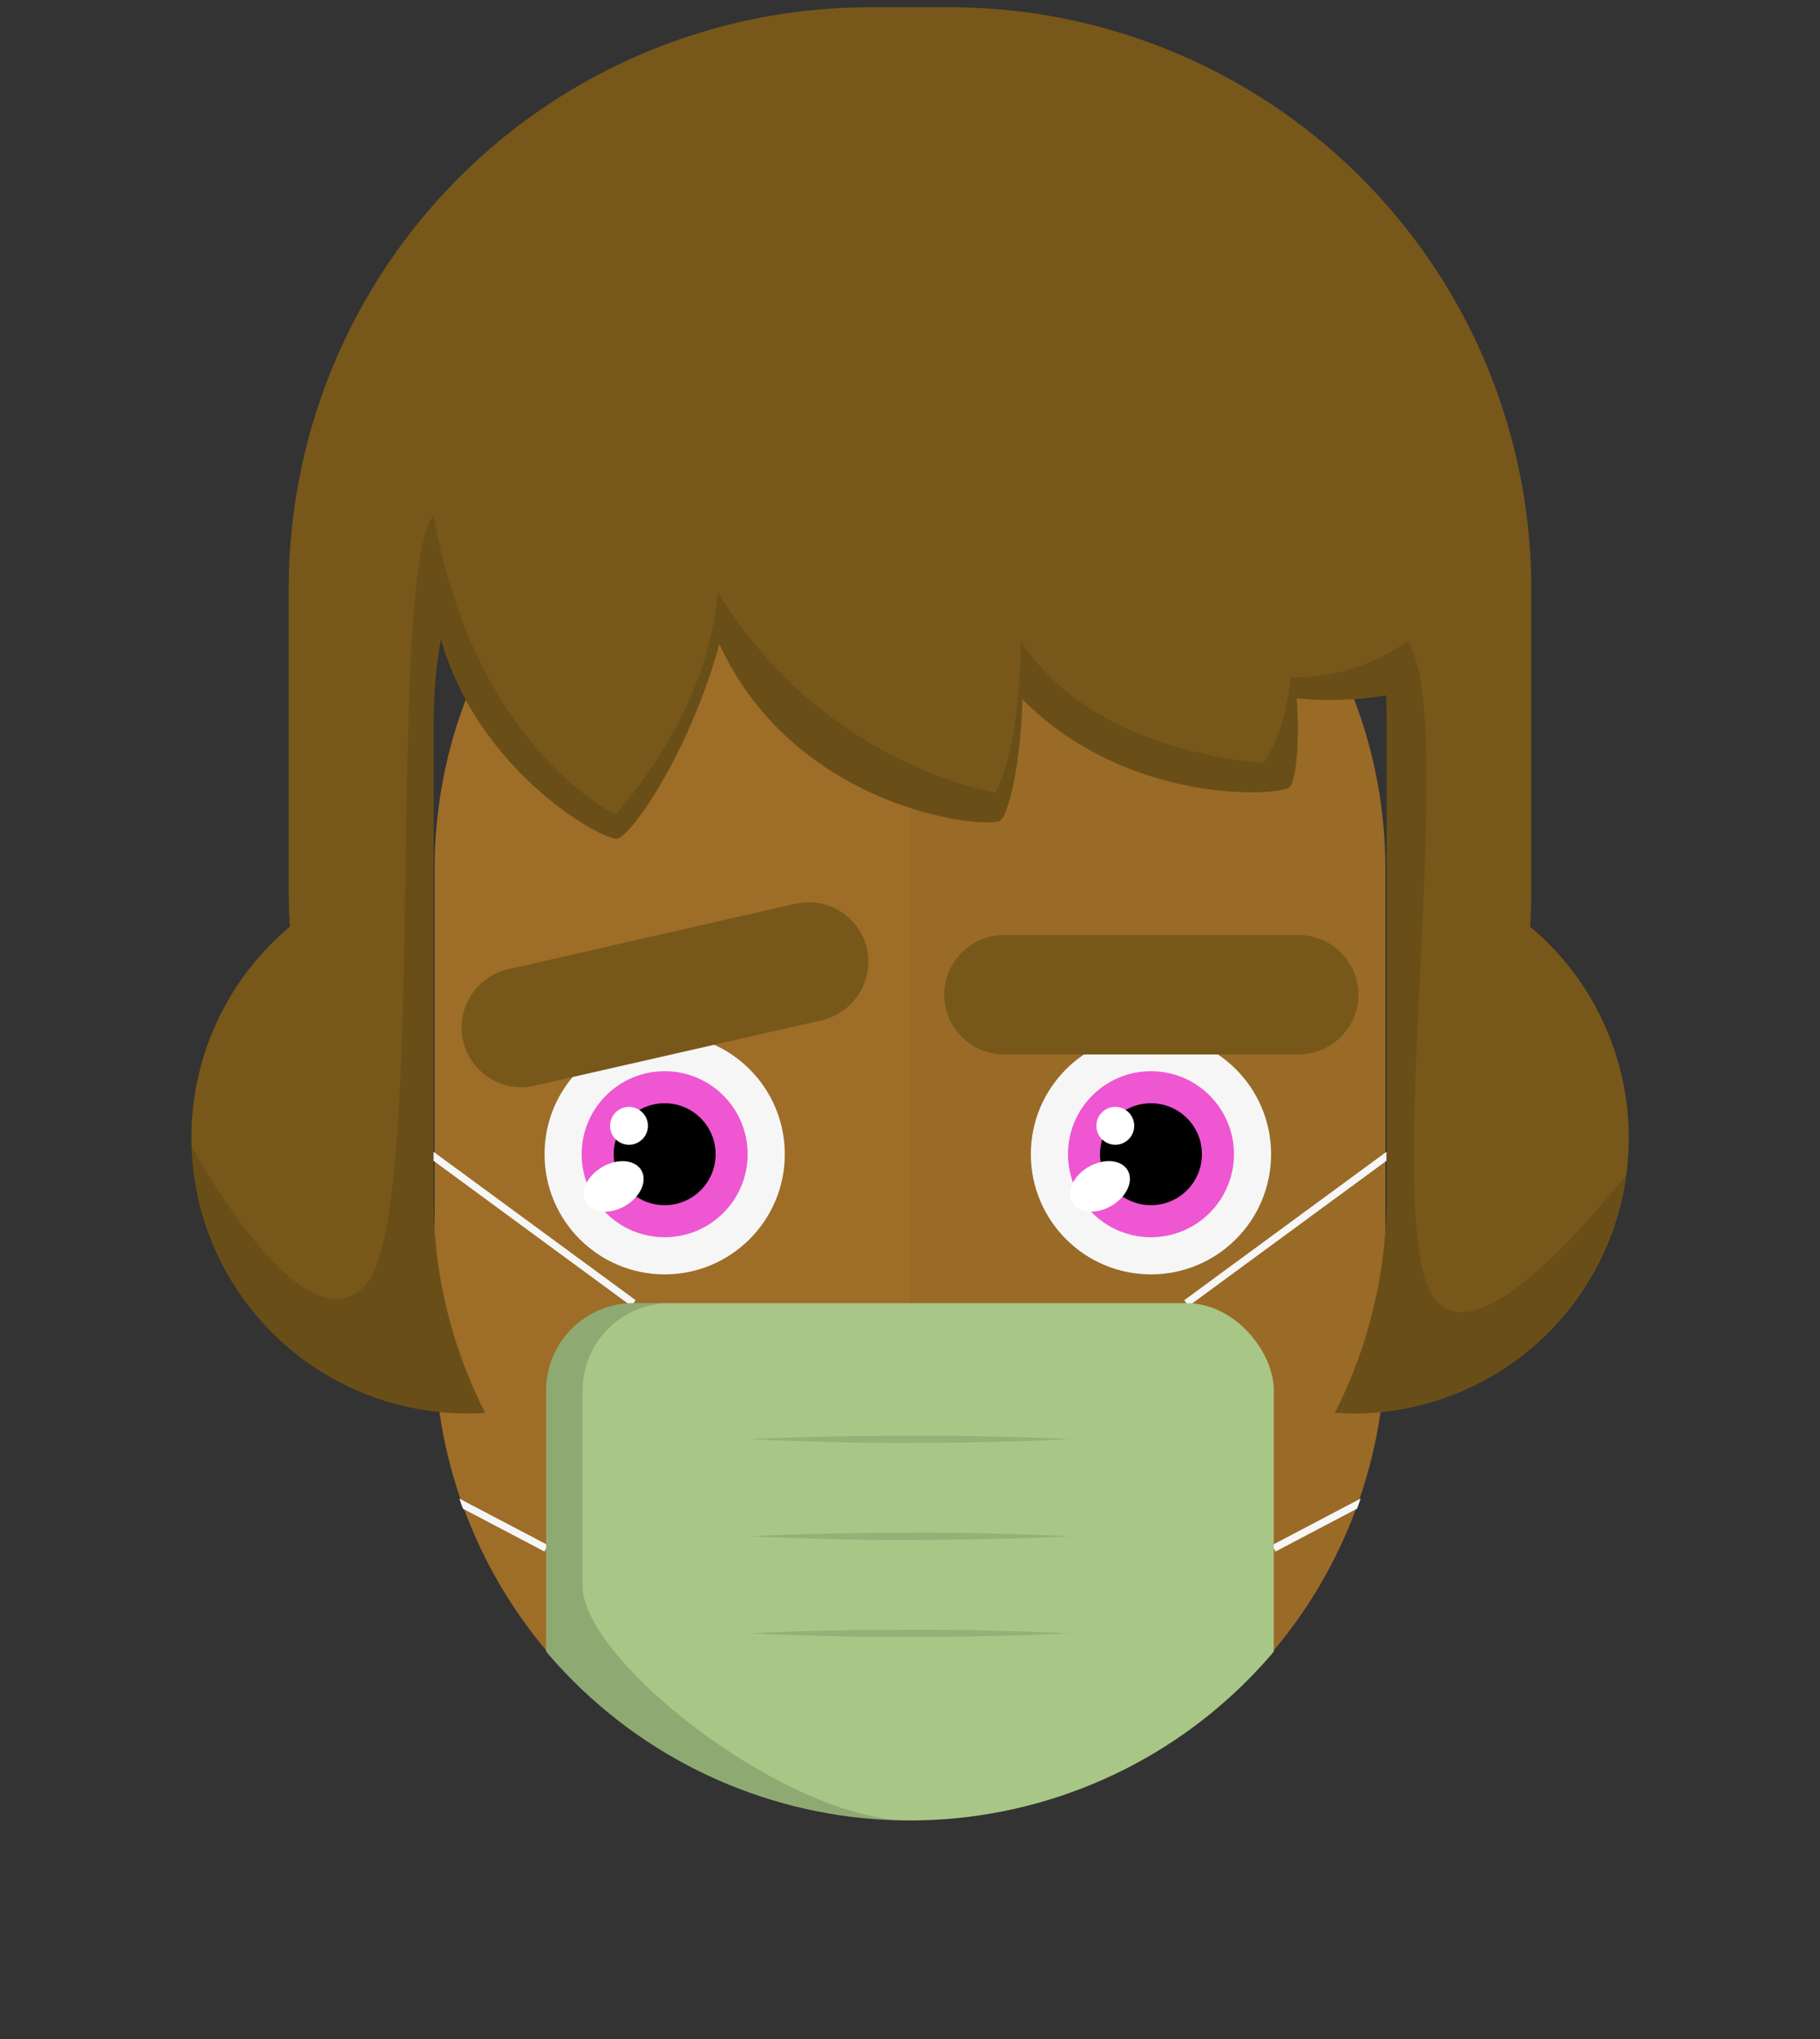 <svg id="svgBuilder" class="avatar-frame p-2 p-md-5 bg-white " xmlns="http://www.w3.org/2000/svg" viewBox="0 0 250 280" style="opacity: 1;">
  <rect x="0" y="0" width="250" height="280" fill="#333333" stroke="none"/>
  <defs>
    <clipPath id="b9b980b5-38c2-4c2c-b5a3-0250ab56908c" transform="translate(-59.5 -53.5)">
      <rect width="250" height="250" style="fill: none"></rect>
    </clipPath>
  </defs>
  <g id="ae1cd98a-2feb-47b9-a86d-6e1f11f5716f" data-name="SKIN" style="transform: translate(59.7px, 54px);">
    <g style="clip-path: url(#b9b980b5-38c2-4c2c-b5a3-0250ab56908c)">
      <g>
        <path class="first-color" d="M124.8,53.5a65.32,65.32,0,0,0-65.3,65.3v65.3a65.3,65.3,0,1,0,130.6,0V118.8A65.32,65.32,0,0,0,124.8,53.5Z" transform="translate(-59.5 -53.5)" style="fill: rgb(158, 109, 40);"></path>
        <path d="M124.8,53.5v196a65.32,65.32,0,0,0,65.3-65.3V118.9A65.34,65.34,0,0,0,124.8,53.5Z" transform="translate(-59.5 -53.5)" style="fill: #010202;opacity: 0.03;isolation: isolate"></path>
      </g>
    </g>
  </g>

  <defs>
    <clipPath id="beda9165-2264-4a53-a072-0a095227532f" transform="translate(-62.2 -124.9)">
      <rect width="250" height="250" style="fill: none"></rect>
    </clipPath>
  </defs>
  <g id="b470c38d-1d72-4985-984b-abe0a058d5dc" data-name="EYES" style="transform: translate(63.4px, 123.9px);">
    <g style="clip-path: url(#beda9165-2264-4a53-a072-0a095227532f)">
      <g>
        <circle cx="27.9" cy="34.6" r="16.5" style="fill: #f6f6f6"></circle>
        <circle class="first-color" cx="27.9" cy="34.6" r="11.4" style="fill: rgb(239, 86, 209);"></circle>
        <circle cx="27.9" cy="34.6" r="7"></circle>
        <ellipse cx="83.09" cy="163.92" rx="4.4" ry="3.1" transform="translate(-133.02 -61.39) rotate(-30)" style="fill: #fff"></ellipse>
        <circle cx="23" cy="30.7" r="2.6" style="fill: #fff"></circle>
        <path class="color-eyebrows" d="M111.7,141.1l-39.5,9a8.22,8.22,0,0,1-9.8-6.2h0a8.22,8.22,0,0,1,6.2-9.8l39.5-9a8.22,8.22,0,0,1,9.8,6.2h0A8.3,8.3,0,0,1,111.7,141.1Z" transform="translate(-62.2 -124.9)" style="fill: rgb(119, 88, 26);"></path>
        <circle cx="94.7" cy="34.6" r="16.5" style="fill: #f6f6f6"></circle>
        <circle class="first-color" cx="94.7" cy="34.6" r="11.4" style="fill: rgb(239, 86, 209);"></circle>
        <circle cx="94.7" cy="34.6" r="7"></circle>
        <ellipse cx="149.89" cy="163.91" rx="4.4" ry="3.1" transform="translate(-124.07 -27.99) rotate(-30)" style="fill: #fff"></ellipse>
        <circle cx="89.8" cy="30.7" r="2.6" style="fill: #fff"></circle>
        <path class="color-eyebrows" d="M177.2,145.8H136.7a8.24,8.24,0,0,1-8.2-8.2h0a8.24,8.24,0,0,1,8.2-8.2h40.5a8.24,8.24,0,0,1,8.2,8.2h0A8.24,8.24,0,0,1,177.2,145.8Z" transform="translate(-62.2 -124.9)" style="fill: rgb(119, 88, 26);"></path>
      </g>
    </g>
  </g>

  <defs>
    <clipPath id="e81e833d-d511-4b5f-9347-6952e56bd0db" transform="translate(-85.8 -193.5)">
      <rect width="250" height="250" style="fill: none"></rect>
    </clipPath>
    <clipPath id="ec69978b-f6e1-4124-a802-0a5e63d59446" transform="translate(-85.8 -193.5)">
      <path d="M125,223.2c-11.4,0-20.3-3.4-26.4-10.1A7.72,7.72,0,1,1,110,202.7c3.1,3.4,8.1,5.1,15.1,5.1s11.9-1.7,15.1-5.1a7.72,7.72,0,0,1,11.4,10.4C145.3,219.8,136.4,223.2,125,223.2Z" style="fill: none"></path>
    </clipPath>
  </defs>
  <g id="a68597aa-d9c8-482b-980e-fef5d3b92a07" data-name="MOUTH" style="transform: translate(85.8px, 200px);">
    <g style="clip-path: url(#e81e833d-d511-4b5f-9347-6952e56bd0db)">
      <g>
        <g style="clip-path: url(#ec69978b-f6e1-4124-a802-0a5e63d59446)">
          <path d="M125,223.2c-11.4,0-20.3-3.4-26.4-10.1A7.72,7.72,0,1,1,110,202.7c3.1,3.4,8.1,5.1,15.1,5.1s11.9-1.7,15.1-5.1a7.72,7.72,0,0,1,11.4,10.4C145.3,219.8,136.4,223.2,125,223.2Z" transform="translate(-85.8 -193.5)"></path>
        </g>
        <g style="clip-path: url(#ec69978b-f6e1-4124-a802-0a5e63d59446)">
          <path d="M90.7,197.5a4.91,4.91,0,0,0-4.9,4.9v4.9a4.9,4.9,0,1,0,9.8,0v-4.9A4.91,4.91,0,0,0,90.7,197.5Z" transform="translate(-85.8 -193.5)" style="fill: #fff"></path>
        </g>
        <g style="clip-path: url(#ec69978b-f6e1-4124-a802-0a5e63d59446)">
          <path d="M159.3,197.5a4.91,4.91,0,0,0-4.9,4.9v4.9a4.9,4.9,0,1,0,9.8,0v-4.9A4.91,4.91,0,0,0,159.3,197.5Z" transform="translate(-85.8 -193.5)" style="fill: #fff"></path>
        </g>
        <g style="clip-path: url(#ec69978b-f6e1-4124-a802-0a5e63d59446)">
          <path d="M100.5,193.5a4.91,4.91,0,0,0-4.9,4.9v4.9a4.9,4.9,0,0,0,9.8,0v-4.9A4.91,4.91,0,0,0,100.5,193.5Z" transform="translate(-85.8 -193.5)" style="fill: #fff"></path>
        </g>
        <g style="clip-path: url(#ec69978b-f6e1-4124-a802-0a5e63d59446)">
          <path d="M110.3,195.5a4.91,4.91,0,0,0-4.9,4.9v4.9a4.9,4.9,0,0,0,9.8,0v-4.9A4.91,4.91,0,0,0,110.3,195.5Z" transform="translate(-85.8 -193.5)" style="fill: #fff"></path>
        </g>
        <g style="clip-path: url(#ec69978b-f6e1-4124-a802-0a5e63d59446)">
          <path d="M120.1,197.5a4.91,4.91,0,0,0-4.9,4.9v4.9a4.9,4.9,0,0,0,9.8,0v-4.9A4.91,4.91,0,0,0,120.1,197.5Z" transform="translate(-85.8 -193.5)" style="fill: #fff"></path>
        </g>
        <g style="clip-path: url(#ec69978b-f6e1-4124-a802-0a5e63d59446)">
          <path d="M129.9,197.5a4.91,4.91,0,0,0-4.9,4.9v4.9a4.9,4.9,0,0,0,9.8,0v-4.9A4.91,4.91,0,0,0,129.9,197.5Z" transform="translate(-85.8 -193.5)" style="fill: #fff"></path>
        </g>
        <g style="clip-path: url(#ec69978b-f6e1-4124-a802-0a5e63d59446)">
          <path d="M139.7,195.5a4.91,4.91,0,0,0-4.9,4.9v4.9a4.9,4.9,0,0,0,9.8,0v-4.9A4.91,4.91,0,0,0,139.7,195.5Z" transform="translate(-85.8 -193.5)" style="fill: #fff"></path>
        </g>
        <g style="clip-path: url(#ec69978b-f6e1-4124-a802-0a5e63d59446)">
          <path d="M149.5,193.5a4.91,4.91,0,0,0-4.9,4.9v4.9a4.9,4.9,0,1,0,9.8,0v-4.9A4.91,4.91,0,0,0,149.5,193.5Z" transform="translate(-85.8 -193.5)" style="fill: #fff"></path>
        </g>
        <g style="clip-path: url(#ec69978b-f6e1-4124-a802-0a5e63d59446)">
          <rect x="9.8" y="2.4" width="58.7" height="9" style="fill: #fff"></rect>
        </g>
        <g style="clip-path: url(#ec69978b-f6e1-4124-a802-0a5e63d59446)">
          <ellipse cx="39.2" cy="34.7" rx="18.3" ry="12.8" style="fill: #991914"></ellipse>
        </g>
      </g>
    </g>
  </g>

  <g id="fe0f8e86-daf0-4f8f-b000-e46b83eb3225" data-name="Calque 2" style="transform: translate(26.29px, 1px);">
    <g id="b58f6f65-338b-4345-8a73-652dfa75f6af" data-name="Calque 1" style="transform: translateY(21px);">
      <path d="M183.88,126.26c.1-1.53.17-3.07.17-4.62v-42A79.86,79.86,0,0,0,104.43,0H93A79.86,79.86,0,0,0,13.37,79.62v42c0,1.55.07,3.09.17,4.62a37.84,37.84,0,0,0,24.31,66.85c.84,0,1.68,0,2.51-.09a65.2,65.2,0,0,1-7.1-29.65V97.92a65.93,65.93,0,0,1,1-11.14c5.27,18.3,22.16,27.6,24.23,27.39,1.69-.17,9.69-11.09,14.06-26.74l.2.47c10.6,22.31,36.24,25,38.35,23.8,1-.58,2.83-7.23,3.06-16.69,14.23,14.44,35,13.4,36.69,12.09.77-.6,1.45-5.32,1-12.2a46.67,46.67,0,0,0,12.24-.41c.06,1.14.09,2.28.09,3.43v65.45a65.2,65.2,0,0,1-7.1,29.65c.83,0,1.67.09,2.51.09a37.84,37.84,0,0,0,24.31-66.85Z" class="first-color" style="fill: rgb(119, 88, 26);"></path>
      <path d="M170.13,176.3c-6.46-12.77,4.09-78.47-3.06-89.29A26.44,26.44,0,0,1,151,92c-1,8.76-3.83,11.74-3.83,11.74S123.84,102.63,113.93,87c-.21,16.16-3.54,20.8-3.54,20.8s-23.7-3.71-38.13-27.6c-1,16.6-14,30.64-14,30.64s-19.34-9.1-25-41.1c-6.74,8.51-.61,95.48-9.17,105.53C15.73,185.09.72,157.63,0,156.35c0,.16,0,.31,0,.47l.2,2.7a37.86,37.86,0,0,0,37.61,33.59c.84,0,1.68,0,2.51-.09a65.2,65.2,0,0,1-7.1-29.65V97.92a65.93,65.93,0,0,1,1-11.14c5.27,18.3,22.16,27.6,24.23,27.39,1.69-.17,9.69-11.09,14.06-26.74l.2.47c10.6,22.31,36.24,25,38.35,23.8,1-.58,2.83-7.23,3.06-16.69,14.23,14.44,35,13.4,36.69,12.09.77-.6,1.45-5.32,1-12.2a46.67,46.67,0,0,0,12.24-.41c.06,1.14.09,2.28.09,3.43v65.45a65.2,65.2,0,0,1-7.1,29.65c.83,0,1.67.09,2.51.09a37.85,37.85,0,0,0,37.49-32.71C189.87,169.32,175,185.85,170.13,176.3Z" style="fill: rgba(0,0,0,0.11)"></path>
    </g>
  </g>

  <g id="a0deadc3-9ec0-449d-b3f4-8ccec28d34d1" data-name="Calque 2" style="transform: translate(85.285px, 179.174px);">
    <g id="ac33bc71-d016-4b81-b283-88de41e62a8c" data-name="Calque 1">
      <g>
        <rect x="-0.42" y="3.38" width="43.84" height="16.38" rx="8.19" transform="matrix(0.97, -0.25, 0.25, 0.97, -2.18, 5.64)" class="first-color" style="fill: rgb(119, 88, 26);"></rect>
        <rect x="36.01" y="3.38" width="43.84" height="16.38" rx="8.19" transform="translate(111.23 37.02) rotate(-165.77)" class="first-color" style="fill: rgb(119, 88, 26);"></rect>
      </g>
    </g>
  </g>

  <defs>
    <clipPath id="a5cd65a8-ab89-4a2b-9308-d731ce92248f" transform="translate(1.3 -104.01)">
      <path d="M65.45,0A65.45,65.45,0,0,0,0,65.45V130.9a65.45,65.45,0,1,0,130.9,0V65.45A65.45,65.45,0,0,0,65.45,0Z" style="fill: none"></path>
    </clipPath>
  </defs>
  <g id="e63d1604-f559-47bd-b452-1b5aa942a84a" data-name="Calque 2" style="transform: translate(58.25px, 157.65px);">
    <g id="bef61c5a-0e07-4f22-9e97-3d4f86c86957" data-name="Calque 1">
      <g style="clip-path: url(#a5cd65a8-ab89-4a2b-9308-d731ce92248f)">
        <line x1="0.3" y1="0.4" x2="28.77" y2="21.3" style="fill: none;stroke: #f6f6f6;stroke-miterlimit: 10"></line>
        <line x1="3.83" y1="48.17" x2="16.77" y2="54.97" style="fill: none;stroke: #f6f6f6;stroke-miterlimit: 10"></line>
        <line x1="133.2" y1="0.4" x2="104.72" y2="21.3" style="fill: none;stroke: #f6f6f6;stroke-miterlimit: 10"></line>
        <line x1="129.66" y1="48.17" x2="116.72" y2="54.97" style="fill: none;stroke: #f6f6f6;stroke-miterlimit: 10"></line>
        <rect x="16.77" y="21.3" width="99.95" height="71.05" rx="12" class="first-color" style="fill: rgb(168, 199, 135);"></rect>
        <path d="M43.38,157.33c3.68-.21,7.36-.3,11-.38s7.36-.11,11-.12,7.36,0,11,.11l5.52.14c1.84.09,3.68.13,5.52.25-1.84.11-3.68.16-5.52.24l-5.52.14c-3.68.09-7.36.11-11,.12s-7.36,0-11-.12S47.06,157.53,43.38,157.33Z" transform="translate(1.3 -104.01)" style="fill: rgba(0,0,0,0.11)"></path>
        <path d="M43.38,144c3.68-.21,7.36-.3,11-.38s7.36-.11,11-.12,7.36,0,11,.11l5.52.14c1.84.09,3.68.14,5.52.25-1.84.11-3.68.16-5.52.24l-5.52.14c-3.68.09-7.36.11-11,.12s-7.36,0-11-.12S47.06,144.2,43.38,144Z" transform="translate(1.3 -104.01)" style="fill: rgba(0,0,0,0.11)"></path>
        <path d="M43.38,170.66c3.68-.21,7.36-.31,11-.39s7.36-.1,11-.11,7.36,0,11,.11l5.52.14c1.84.09,3.68.13,5.52.25-1.84.11-3.68.16-5.52.24l-5.52.14c-3.68.09-7.36.11-11,.12s-7.36,0-11-.12S47.06,170.86,43.38,170.66Z" transform="translate(1.3 -104.01)" style="fill: rgba(0,0,0,0.11)"></path>
        <path d="M20.48,164.17V137.31a12,12,0,0,1,12-12h-5a12,12,0,0,0-12,12v47.05a12,12,0,0,0,12,12h38C48.51,196.36,20.48,174.38,20.48,164.17Z" transform="translate(1.3 -104.01)" style="fill: rgba(0,0,0, 0.15)"></path>
      </g>
    </g>
  </g>
</svg>